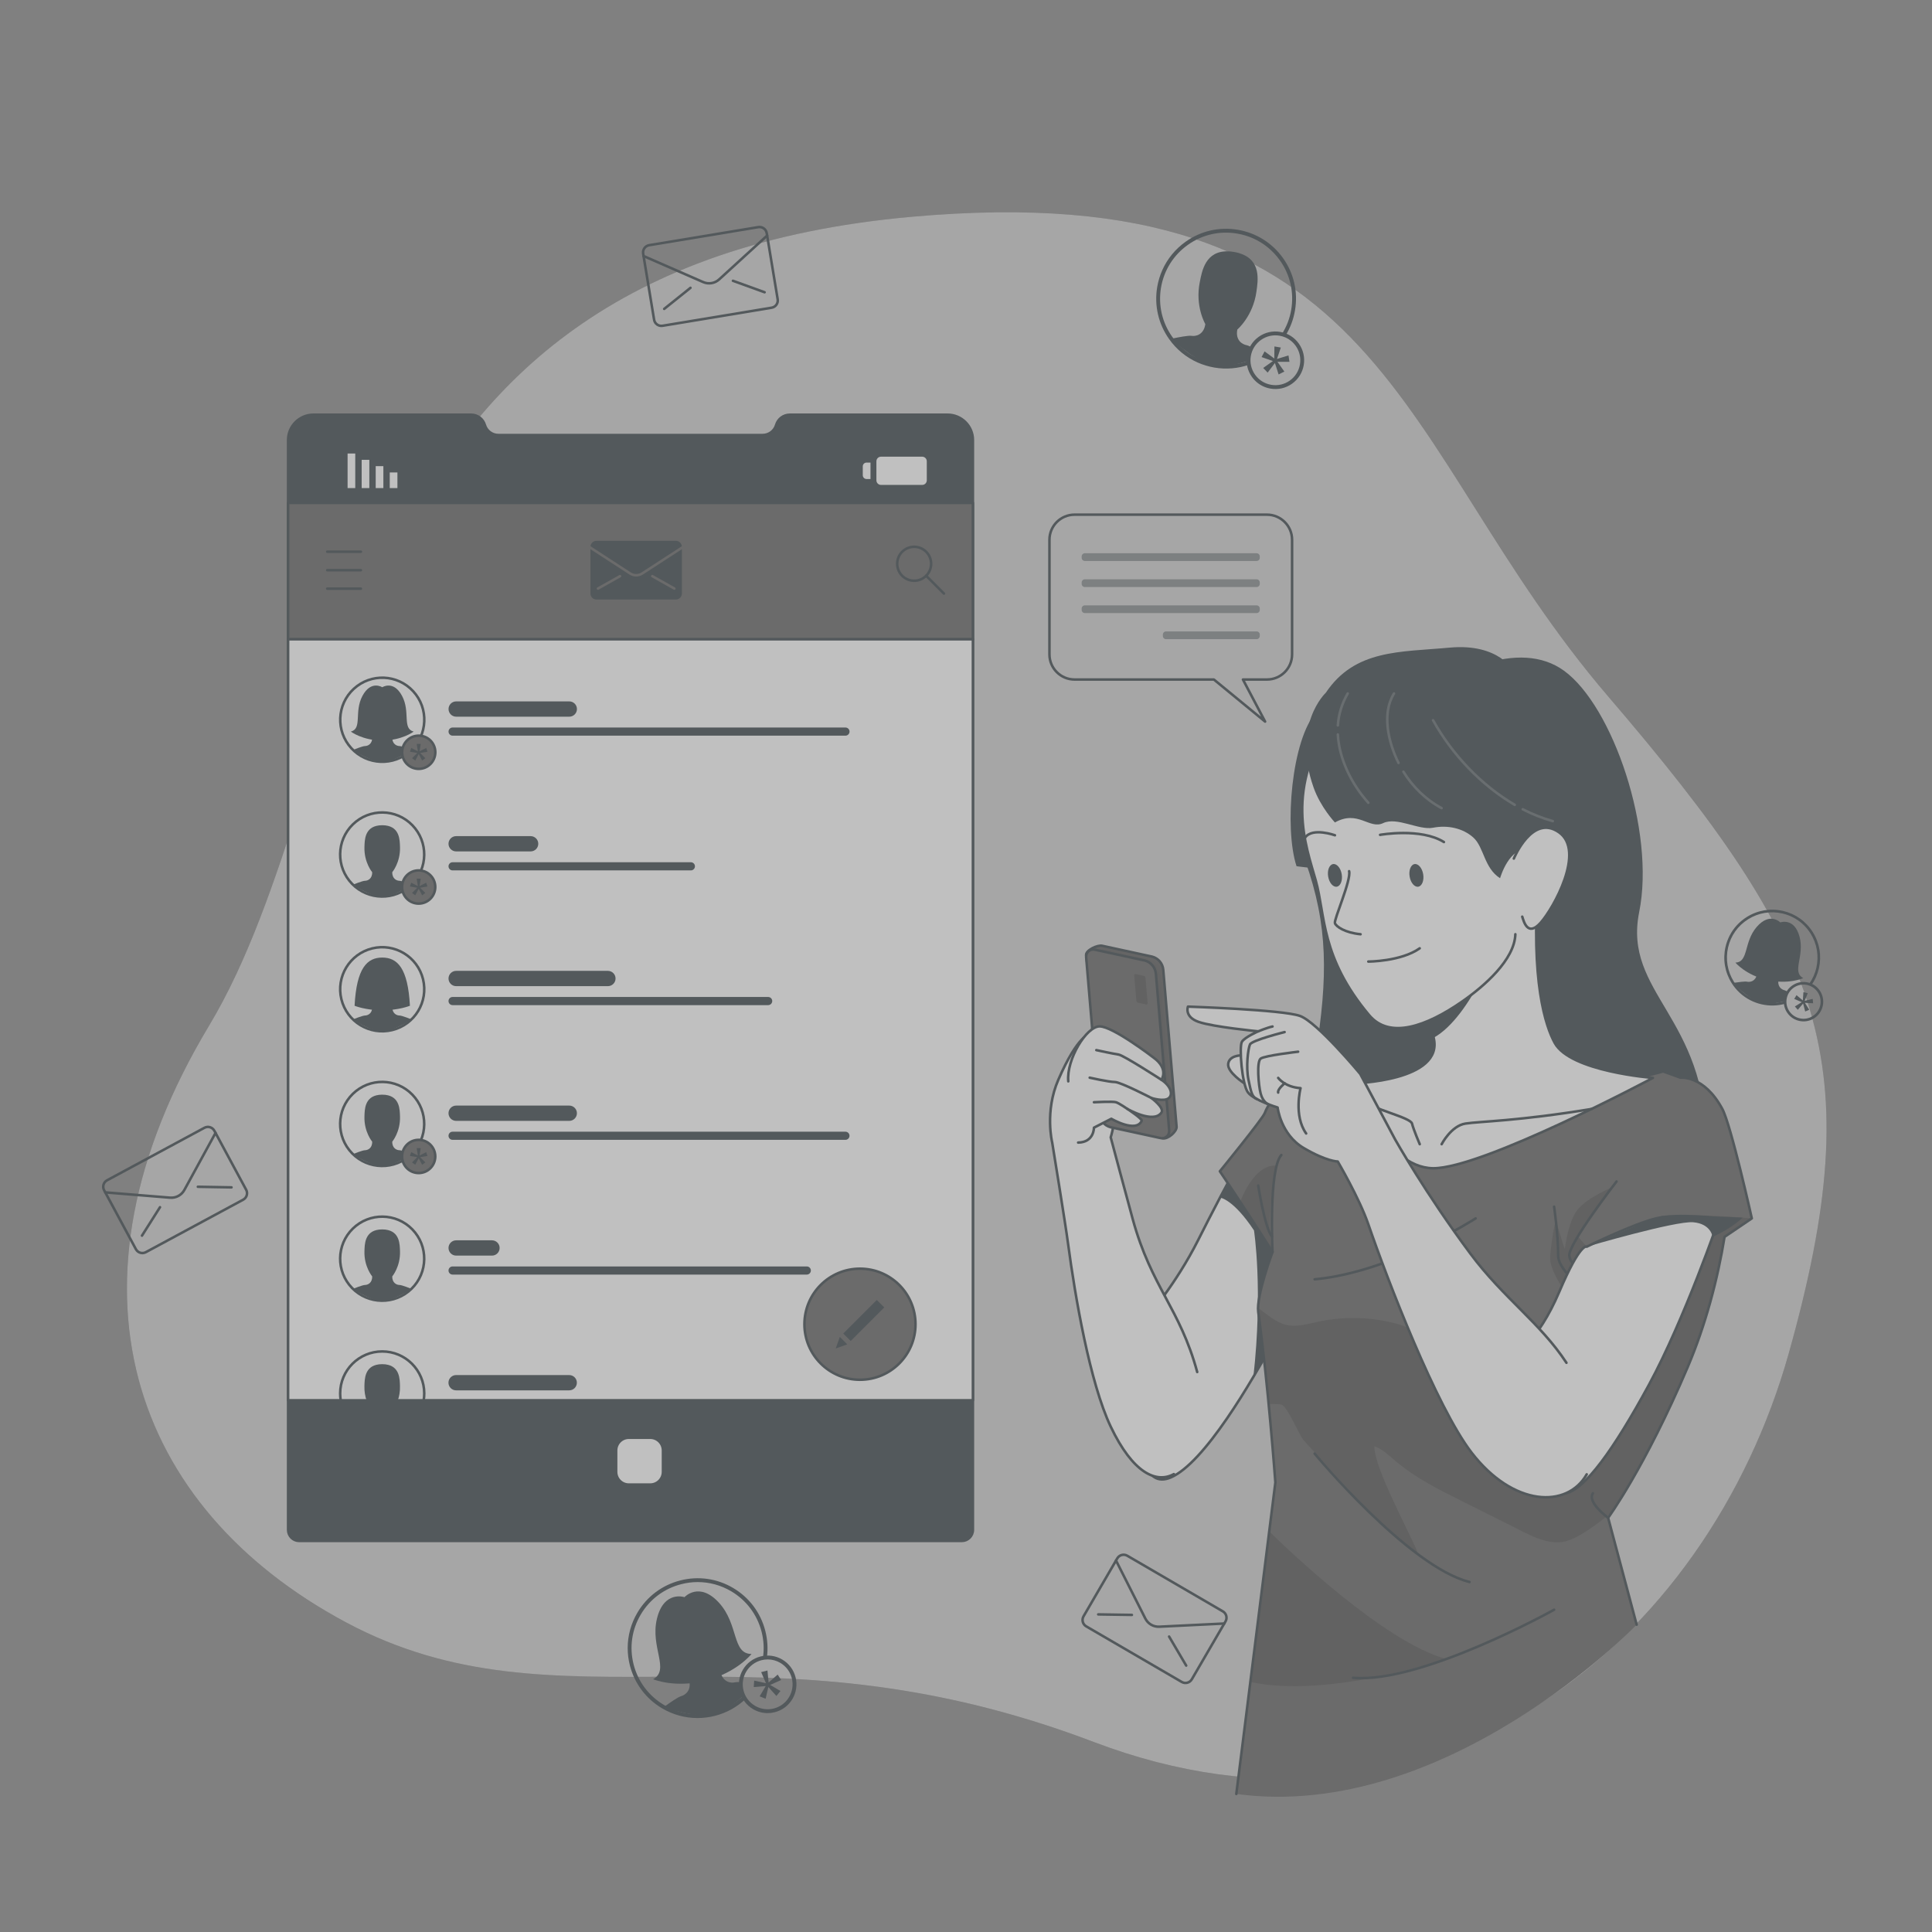 <?xml version="1.0" encoding="UTF-8"?> <svg xmlns="http://www.w3.org/2000/svg" width="149" height="149" viewBox="0 0 149 149" fill="none"><rect x="0" y="0" width="149" height="149" fill="#808080" stroke="none"/><g opacity="0.5"><path d="M70.343 16.716C107.305 13.424 107.368 34.279 124.022 53.707C140.676 73.135 144.24 81.943 137.962 104.339C131.684 126.735 110.527 144.292 84.354 134.344C58.182 124.397 43.189 133.949 26.68 125.116C10.172 116.283 4.042 99.216 16.125 79.102C28.209 58.988 24.766 20.775 70.343 16.716Z" fill="#555555"></path><path opacity="0.7" d="M70.343 16.716C107.305 13.424 107.368 34.279 124.022 53.707C140.676 73.135 144.24 81.943 137.962 104.339C131.684 126.735 110.527 144.292 84.354 134.344C58.182 124.397 43.189 133.949 26.68 125.116C10.172 116.283 4.042 99.216 16.125 79.102C28.209 58.988 24.766 20.775 70.343 16.716Z" fill="white"></path><path d="M59.02 125.767C58.662 124.373 57.783 123.202 56.544 122.469C55.307 121.736 53.856 121.53 52.461 121.888C51.066 122.245 49.895 123.124 49.162 124.364C48.664 125.204 48.408 126.146 48.408 127.1C48.408 127.55 48.465 127.999 48.578 128.446C48.939 129.841 49.818 131.012 51.054 131.745C51.898 132.246 52.837 132.499 53.79 132.499C54.24 132.499 54.693 132.443 55.14 132.329C56.031 132.1 56.83 131.659 57.479 131.048C57.426 130.965 57.375 130.878 57.333 130.789C57.333 130.786 57.33 130.783 57.33 130.78C56.705 131.385 55.93 131.817 55.066 132.04C53.796 132.365 52.476 132.195 51.332 131.558C51.29 131.537 51.248 131.513 51.206 131.489C50.622 131.143 50.122 130.693 49.725 130.166C49.329 129.636 49.037 129.031 48.867 128.372C48.53 127.055 48.724 125.684 49.418 124.516C50.11 123.345 51.218 122.513 52.535 122.177C52.959 122.066 53.385 122.013 53.808 122.013C54.711 122.013 55.599 122.254 56.395 122.725C57.563 123.416 58.394 124.525 58.734 125.842C58.907 126.512 58.94 127.198 58.838 127.862C58.943 127.845 59.044 127.833 59.145 127.83C59.237 127.15 59.196 126.453 59.02 125.767Z" fill="#263238"></path><path d="M57.332 130.789C56.822 131.251 56.161 131.766 55.502 132.043C55.368 132.1 55.234 132.151 55.103 132.183C54.969 132.219 54.826 132.24 54.683 132.255C53.199 132.41 51.199 131.656 51.199 131.656C51.199 131.656 51.25 131.617 51.33 131.557C51.619 131.349 52.296 130.869 52.534 130.81C52.841 130.729 53.366 130.357 53.133 129.552C53.133 129.552 51.837 128.628 51.423 126.757C51.238 125.94 50.818 124.358 52.487 123.699V123.696C52.612 123.649 52.746 123.607 52.892 123.568C53.035 123.532 53.175 123.506 53.306 123.485L53.309 123.491C55.088 123.264 55.481 124.852 55.714 125.654C56.25 127.496 55.559 128.929 55.559 128.929C55.744 129.746 56.381 129.823 56.688 129.743C56.778 129.722 56.945 129.719 57.138 129.728C57.12 129.954 57.138 130.187 57.198 130.416C57.231 130.544 57.275 130.663 57.329 130.78C57.329 130.783 57.332 130.786 57.332 130.789Z" fill="#263238"></path><path d="M59.2 132.12C58.808 132.12 58.421 132.015 58.074 131.81C57.564 131.508 57.202 131.025 57.055 130.451C56.908 129.877 56.993 129.28 57.294 128.77C57.596 128.259 58.079 127.897 58.653 127.75C59.227 127.603 59.824 127.688 60.334 127.99C60.844 128.292 61.207 128.774 61.354 129.348C61.501 129.922 61.416 130.52 61.114 131.03C60.812 131.54 60.33 131.902 59.756 132.049C59.572 132.096 59.385 132.12 59.2 132.12ZM59.208 127.978C59.047 127.978 58.886 127.998 58.727 128.039C58.23 128.167 57.812 128.48 57.55 128.922C57.289 129.363 57.215 129.88 57.343 130.378C57.471 130.875 57.784 131.292 58.226 131.553C58.667 131.815 59.184 131.888 59.681 131.761C60.178 131.633 60.596 131.32 60.857 130.878C61.118 130.437 61.192 129.919 61.065 129.422C60.937 128.925 60.624 128.508 60.182 128.246C59.882 128.069 59.547 127.978 59.208 127.978Z" fill="#263238"></path><path d="M59.071 129.81L58.703 128.957L59.188 128.832L59.276 129.758L59.976 129.147L60.244 129.567L59.399 129.944L60.191 130.413L59.877 130.798L59.257 130.107L59.046 131.012L58.585 130.825L59.054 130.033L58.131 130.109L58.165 129.612L59.071 129.81Z" fill="#263238"></path><path d="M55.451 123.608C53.921 121.934 52.79 123.176 52.79 123.176C52.79 123.176 51.201 122.632 50.665 124.836C50.13 127.039 51.69 128.774 50.369 129.505C50.369 129.505 52.05 130.219 54.44 129.606C56.829 128.993 57.959 127.557 57.959 127.557C56.449 127.553 56.981 125.281 55.451 123.608Z" fill="#263238"></path><path d="M140.28 74.674C140.499 73.711 140.331 72.722 139.806 71.886C139.282 71.05 138.462 70.469 137.5 70.249C136.538 70.029 135.548 70.197 134.712 70.723C134.145 71.079 133.693 71.572 133.393 72.153C133.252 72.428 133.145 72.72 133.074 73.028C132.855 73.991 133.024 74.981 133.547 75.816C133.904 76.386 134.397 76.835 134.978 77.135C135.252 77.276 135.546 77.384 135.854 77.455C136.469 77.595 137.094 77.577 137.682 77.409C137.676 77.341 137.672 77.272 137.675 77.205C137.676 77.203 137.675 77.2 137.676 77.198C137.104 77.371 136.496 77.391 135.899 77.255C135.023 77.055 134.272 76.537 133.775 75.789C133.756 75.763 133.738 75.735 133.72 75.708C133.473 75.314 133.309 74.882 133.233 74.436C133.158 73.988 133.17 73.528 133.273 73.073C133.481 72.165 134.03 71.39 134.82 70.896C135.609 70.399 136.546 70.241 137.454 70.449C137.747 70.514 138.024 70.616 138.281 70.749C138.832 71.032 139.297 71.458 139.634 71.995C140.129 72.783 140.288 73.72 140.081 74.629C139.976 75.093 139.781 75.521 139.51 75.894C139.58 75.916 139.645 75.94 139.708 75.97C139.978 75.585 140.171 75.147 140.28 74.674Z" fill="#263238"></path><path d="M137.675 77.205C137.219 77.326 136.654 77.433 136.165 77.395C136.066 77.387 135.968 77.376 135.878 77.355C135.785 77.335 135.691 77.302 135.599 77.266C134.646 76.895 133.664 75.807 133.664 75.807C133.664 75.807 133.707 75.8 133.775 75.789C134.017 75.752 134.58 75.672 134.744 75.711C134.956 75.758 135.393 75.696 135.504 75.132C135.504 75.132 135.004 74.162 135.339 72.891C135.482 72.336 135.723 71.239 136.947 71.362L136.948 71.36C137.04 71.37 137.134 71.387 137.236 71.409C137.334 71.432 137.428 71.46 137.514 71.488V71.493C138.67 71.913 138.411 73.005 138.301 73.567C138.049 74.858 137.178 75.514 137.178 75.514C137.034 76.07 137.398 76.317 137.611 76.365C137.672 76.38 137.774 76.43 137.89 76.497C137.808 76.629 137.745 76.777 137.71 76.935C137.69 77.024 137.68 77.111 137.676 77.198C137.675 77.2 137.675 77.203 137.675 77.205Z" fill="#263238"></path><path d="M138.391 78.603C138.152 78.48 137.949 78.294 137.802 78.061C137.586 77.716 137.517 77.309 137.607 76.912C137.698 76.516 137.937 76.179 138.281 75.963C138.625 75.746 139.033 75.677 139.429 75.768C139.825 75.858 140.163 76.097 140.379 76.442C140.595 76.786 140.664 77.194 140.574 77.59C140.483 77.986 140.244 78.324 139.9 78.54C139.556 78.756 139.148 78.825 138.752 78.734C138.625 78.705 138.504 78.661 138.391 78.603ZM139.696 76.081C139.599 76.031 139.494 75.992 139.384 75.967C139.041 75.889 138.688 75.948 138.39 76.135C138.092 76.323 137.885 76.615 137.807 76.958C137.728 77.301 137.788 77.654 137.975 77.952C138.163 78.25 138.455 78.457 138.798 78.535C139.141 78.614 139.494 78.554 139.791 78.367C140.089 78.18 140.297 77.888 140.375 77.545C140.453 77.202 140.393 76.849 140.206 76.55C140.079 76.348 139.903 76.188 139.696 76.081Z" fill="#263238"></path><path d="M139.039 77.155L139.083 76.519L139.418 76.595L139.181 77.187L139.799 77.035L139.831 77.375L139.197 77.34L139.533 77.874L139.22 78.01L139.06 77.394L138.648 77.879L138.425 77.621L138.959 77.285L138.373 77.041L138.55 76.749L139.039 77.155Z" fill="#263238"></path><path d="M138.785 72.239C138.378 70.738 137.299 71.139 137.299 71.139C137.299 71.139 136.501 70.309 135.483 71.484C134.464 72.659 134.871 74.207 133.836 74.237C133.836 74.237 134.636 75.201 136.285 75.577C137.934 75.954 139.074 75.434 139.074 75.434C138.155 74.957 139.192 73.739 138.785 72.239Z" fill="#263238"></path><path d="M99.874 23.933C100.115 22.514 99.789 21.086 98.955 19.912C98.123 18.739 96.882 17.961 95.462 17.72C94.043 17.479 92.615 17.805 91.441 18.639C90.644 19.204 90.027 19.96 89.639 20.831C89.456 21.242 89.325 21.676 89.246 22.131C89.008 23.551 89.334 24.979 90.165 26.152C90.732 26.952 91.486 27.566 92.357 27.954C92.768 28.137 93.205 28.27 93.659 28.348C94.567 28.501 95.476 28.423 96.318 28.13C96.303 28.032 96.292 27.932 96.29 27.834C96.291 27.831 96.29 27.827 96.291 27.824C95.473 28.122 94.589 28.202 93.709 28.054C92.417 27.834 91.281 27.142 90.495 26.093C90.465 26.058 90.437 26.019 90.408 25.98C90.016 25.427 89.741 24.812 89.594 24.169C89.448 23.523 89.427 22.852 89.54 22.181C89.769 20.841 90.504 19.668 91.613 18.883C92.721 18.094 94.072 17.786 95.412 18.015C95.844 18.086 96.255 18.211 96.641 18.383C97.466 18.75 98.179 19.332 98.714 20.087C99.5 21.194 99.808 22.544 99.582 23.886C99.467 24.568 99.218 25.208 98.855 25.774C98.958 25.8 99.055 25.83 99.149 25.869C99.51 25.285 99.756 24.631 99.874 23.933Z" fill="#263238"></path><path d="M96.289 27.834C95.635 28.049 94.821 28.25 94.107 28.235C93.962 28.232 93.818 28.224 93.685 28.201C93.548 28.179 93.409 28.14 93.272 28.095C91.854 27.633 90.334 26.13 90.334 26.13C90.334 26.13 90.396 26.115 90.494 26.094C90.843 26.021 91.656 25.858 91.898 25.9C92.211 25.952 92.842 25.825 92.957 24.995C92.957 24.995 92.148 23.624 92.532 21.746C92.695 20.925 92.956 19.309 94.748 19.386L94.749 19.384C94.883 19.391 95.022 19.407 95.171 19.431C95.317 19.457 95.455 19.49 95.584 19.524L95.584 19.53C97.301 20.048 97.014 21.659 96.9 22.485C96.641 24.386 95.426 25.414 95.426 25.414C95.262 26.235 95.813 26.565 96.126 26.617C96.216 26.634 96.37 26.699 96.544 26.786C96.435 26.986 96.357 27.206 96.318 27.439C96.296 27.57 96.288 27.697 96.29 27.825C96.289 27.827 96.29 27.831 96.289 27.834Z" fill="#263238"></path><path d="M97.453 29.81C97.095 29.651 96.784 29.397 96.551 29.069C96.207 28.585 96.073 27.997 96.172 27.413C96.272 26.828 96.592 26.318 97.076 25.974C97.559 25.631 98.147 25.497 98.731 25.596C99.315 25.695 99.826 26.016 100.17 26.499C100.513 26.983 100.647 27.57 100.548 28.155C100.449 28.739 100.128 29.25 99.645 29.593C99.162 29.937 98.574 30.071 97.989 29.971C97.802 29.94 97.622 29.886 97.453 29.81ZM99.146 26.03C98.999 25.965 98.844 25.918 98.682 25.89C98.176 25.805 97.667 25.921 97.248 26.218C96.83 26.515 96.552 26.957 96.466 27.463C96.381 27.969 96.497 28.478 96.794 28.897C97.091 29.315 97.533 29.592 98.039 29.678C98.545 29.764 99.054 29.648 99.472 29.351C99.891 29.054 100.169 28.611 100.254 28.105C100.34 27.599 100.224 27.09 99.927 26.672C99.725 26.387 99.456 26.168 99.146 26.03Z" fill="#263238"></path><path d="M98.276 27.649L98.286 26.719L98.78 26.803L98.484 27.684L99.371 27.411L99.446 27.904L98.52 27.905L99.053 28.656L98.609 28.879L98.324 27.996L97.764 28.736L97.418 28.378L98.169 27.845L97.295 27.539L97.528 27.099L98.276 27.649Z" fill="#263238"></path><path d="M59.51 23.731L51.097 25.125C50.789 25.176 50.497 24.967 50.446 24.659L49.602 19.561C49.55 19.253 49.759 18.961 50.068 18.91L58.481 17.516C58.789 17.465 59.081 17.673 59.132 17.982L59.976 23.08C60.027 23.388 59.819 23.68 59.51 23.731Z" stroke="#263238" stroke-width="0.196" stroke-miterlimit="10" stroke-linecap="round" stroke-linejoin="round"></path><path d="M49.633 19.747L54.231 21.755C54.645 21.936 55.126 21.856 55.459 21.552L59.163 18.168" stroke="#263238" stroke-width="0.196" stroke-miterlimit="10" stroke-linecap="round" stroke-linejoin="round"></path><path d="M51.225 23.823C51.9 23.281 52.576 22.739 53.251 22.198" stroke="#263238" stroke-width="0.196" stroke-miterlimit="10" stroke-linecap="round" stroke-linejoin="round"></path><path d="M58.968 22.54C58.154 22.245 57.34 21.951 56.525 21.655" stroke="#263238" stroke-width="0.196" stroke-miterlimit="10" stroke-linecap="round" stroke-linejoin="round"></path><path d="M91.14 129.717L83.77 125.427C83.499 125.269 83.408 124.923 83.565 124.653L86.165 120.187C86.322 119.916 86.669 119.825 86.939 119.982L94.309 124.273C94.58 124.43 94.671 124.776 94.514 125.047L91.914 129.513C91.757 129.783 91.41 129.874 91.14 129.717Z" stroke="#263238" stroke-width="0.196" stroke-miterlimit="10" stroke-linecap="round" stroke-linejoin="round"></path><path d="M86.07 120.35L88.332 124.829C88.535 125.232 88.957 125.477 89.407 125.455L94.419 125.21" stroke="#263238" stroke-width="0.196" stroke-miterlimit="10" stroke-linecap="round" stroke-linejoin="round"></path><path d="M84.697 124.506C85.563 124.519 86.429 124.533 87.295 124.546" stroke="#263238" stroke-width="0.196" stroke-miterlimit="10" stroke-linecap="round" stroke-linejoin="round"></path><path d="M91.482 128.454C91.043 127.708 90.603 126.962 90.164 126.215" stroke="#263238" stroke-width="0.196" stroke-miterlimit="10" stroke-linecap="round" stroke-linejoin="round"></path><path d="M18.755 92.523L11.248 96.57C10.973 96.719 10.63 96.616 10.481 96.341L8.029 91.793C7.88 91.517 7.983 91.174 8.259 91.026L15.765 86.978C16.04 86.829 16.383 86.932 16.532 87.208L18.984 91.756C19.133 92.031 19.029 92.374 18.755 92.523Z" stroke="#263238" stroke-width="0.196" stroke-miterlimit="10" stroke-linecap="round" stroke-linejoin="round"></path><path d="M8.119 91.959L13.12 92.367C13.57 92.404 13.999 92.173 14.216 91.776L16.622 87.373" stroke="#263238" stroke-width="0.196" stroke-miterlimit="10" stroke-linecap="round" stroke-linejoin="round"></path><path d="M10.949 95.297C11.413 94.566 11.876 93.834 12.339 93.102" stroke="#263238" stroke-width="0.196" stroke-miterlimit="10" stroke-linecap="round" stroke-linejoin="round"></path><path d="M17.855 91.572C16.989 91.557 16.124 91.542 15.258 91.527" stroke="#263238" stroke-width="0.196" stroke-miterlimit="10" stroke-linecap="round" stroke-linejoin="round"></path><path d="M22.219 33.934V117.984C22.219 118.458 22.603 118.84 23.071 118.84H74.178C74.649 118.84 75.033 118.458 75.033 117.984V33.934C75.033 32.861 74.157 31.985 73.084 31.985H60.911C60.428 31.985 59.999 32.303 59.862 32.768C59.794 33.001 59.654 33.197 59.469 33.335C59.284 33.472 59.054 33.552 58.813 33.552H38.439C37.953 33.552 37.527 33.233 37.39 32.768C37.321 32.536 37.181 32.339 36.994 32.202C36.809 32.065 36.579 31.985 36.338 31.985H24.168C23.095 31.985 22.219 32.861 22.219 33.934Z" fill="#263238" stroke="#263238" stroke-width="0.196" stroke-miterlimit="10" stroke-linecap="round" stroke-linejoin="round"></path><path d="M22.219 49.303L75.033 49.303V38.783L22.219 38.783V49.303Z" fill="#555555" stroke="#263238" stroke-width="0.196" stroke-miterlimit="10" stroke-linecap="round" stroke-linejoin="round"></path><path d="M22.219 107.994H75.033L75.033 49.302L22.219 49.302L22.219 107.994Z" fill="white" stroke="#263238" stroke-width="0.196" stroke-miterlimit="10" stroke-linecap="round" stroke-linejoin="round"></path><path d="M48.498 114.495H50.148C50.691 114.495 51.131 114.056 51.131 113.513V111.863C51.131 111.32 50.691 110.88 50.148 110.88H48.498C47.956 110.88 47.516 111.32 47.516 111.863V113.513C47.516 114.056 47.956 114.495 48.498 114.495Z" fill="white" stroke="#263238" stroke-width="0.196" stroke-miterlimit="10" stroke-linecap="round" stroke-linejoin="round"></path><path d="M27.832 42.55H25.238" stroke="#263238" stroke-width="0.196" stroke-miterlimit="10" stroke-linecap="round" stroke-linejoin="round"></path><path d="M27.832 43.974H25.238" stroke="#263238" stroke-width="0.196" stroke-miterlimit="10" stroke-linecap="round" stroke-linejoin="round"></path><path d="M27.832 45.399H25.238" stroke="#263238" stroke-width="0.196" stroke-miterlimit="10" stroke-linecap="round" stroke-linejoin="round"></path><path d="M43.905 55.272H35.181C34.856 55.272 34.592 55.008 34.592 54.683C34.592 54.357 34.856 54.093 35.181 54.093H43.905C44.231 54.093 44.495 54.357 44.495 54.683C44.495 55.008 44.231 55.272 43.905 55.272Z" fill="#263238"></path><path d="M65.204 56.736H34.906C34.733 56.736 34.592 56.595 34.592 56.421C34.592 56.248 34.733 56.107 34.906 56.107H65.204C65.378 56.107 65.518 56.248 65.518 56.421C65.518 56.595 65.377 56.736 65.204 56.736Z" fill="#263238"></path><path d="M31.677 57.894C32.994 56.681 33.079 54.63 31.867 53.313C30.654 51.995 28.603 51.91 27.286 53.123C25.968 54.335 25.883 56.386 27.096 57.704C28.308 59.021 30.359 59.106 31.677 57.894Z" fill="white" stroke="#263238" stroke-width="0.196" stroke-miterlimit="10" stroke-linecap="round" stroke-linejoin="round"></path><path d="M29.742 58.731C30.655 58.596 31.737 57.837 31.737 57.837C31.737 57.837 31.003 57.536 30.807 57.536C30.61 57.536 30.24 57.392 30.255 56.874C30.255 56.874 30.889 56.121 30.851 54.936C30.834 54.419 30.843 53.407 29.742 53.269V53.266C29.659 53.258 29.573 53.252 29.48 53.252C29.388 53.252 29.301 53.258 29.218 53.266V53.269C28.117 53.407 28.126 54.419 28.109 54.936C28.071 56.121 28.705 56.874 28.705 56.874C28.72 57.392 28.35 57.536 28.153 57.536C27.957 57.536 27.223 57.837 27.223 57.837C27.223 57.837 28.305 58.596 29.218 58.731C29.307 58.745 29.395 58.754 29.48 58.754C29.565 58.754 29.653 58.745 29.742 58.731Z" fill="#263238"></path><path d="M32.292 59.297C32.999 59.297 33.573 58.724 33.573 58.016C33.573 57.309 32.999 56.736 32.292 56.736C31.585 56.736 31.012 57.309 31.012 58.016C31.012 58.724 31.585 59.297 32.292 59.297Z" fill="#555555" stroke="#263238" stroke-width="0.196" stroke-miterlimit="10" stroke-linecap="round" stroke-linejoin="round"></path><path d="M32.227 57.941L32.138 57.373H32.447L32.358 57.941L32.871 57.683L32.967 57.976L32.402 58.072L32.805 58.475L32.557 58.657L32.292 58.148L32.027 58.657L31.779 58.475L32.182 58.072L31.617 57.976L31.714 57.683L32.227 57.941Z" fill="#263238"></path><path d="M31.008 53.67C30.349 52.432 29.48 53.002 29.48 53.002C29.48 53.002 28.611 52.432 27.952 53.67C27.292 54.908 27.96 56.187 27.057 56.422C27.057 56.422 27.954 57.108 29.48 57.108C31.006 57.108 31.903 56.422 31.903 56.422C31 56.187 31.668 54.908 31.008 53.67Z" fill="#263238"></path><path d="M30.059 37.642H30.65V36.437H30.059V37.642Z" fill="white"></path><path d="M28.975 37.642H29.566V35.95H28.975V37.642Z" fill="white"></path><path d="M27.893 37.642H28.484V35.463H27.893V37.642Z" fill="white"></path><path d="M26.807 37.642H27.398V34.976H26.807V37.642Z" fill="white"></path><path d="M67.945 35.22H71.121C71.317 35.22 71.476 35.379 71.476 35.575V37.043C71.476 37.239 71.317 37.398 71.121 37.398H67.945C67.749 37.398 67.59 37.239 67.59 37.043V35.575C67.59 35.379 67.749 35.22 67.945 35.22Z" fill="white"></path><path d="M66.831 35.675H67.134V36.943H66.831C66.67 36.943 66.539 36.812 66.539 36.651V35.967C66.539 35.806 66.67 35.675 66.831 35.675Z" fill="white"></path><path d="M71.428 42.554C71.939 43.065 71.939 43.894 71.428 44.405C70.917 44.916 70.088 44.916 69.577 44.405C69.066 43.894 69.066 43.065 69.577 42.554C70.088 42.043 70.916 42.043 71.428 42.554Z" stroke="#263238" stroke-width="0.196" stroke-miterlimit="10" stroke-linecap="round" stroke-linejoin="round"></path><path d="M71.428 44.405L72.8 45.778" stroke="#263238" stroke-width="0.196" stroke-miterlimit="10" stroke-linecap="round" stroke-linejoin="round"></path><path d="M52.122 46.337H46.004C45.691 46.337 45.438 46.084 45.438 45.771V42.176C45.438 41.863 45.691 41.609 46.004 41.609H52.122C52.434 41.609 52.688 41.863 52.688 42.176V45.771C52.688 46.084 52.434 46.337 52.122 46.337Z" fill="#263238" stroke="#555555" stroke-width="0.196" stroke-miterlimit="10" stroke-linecap="round" stroke-linejoin="round"></path><path d="M45.438 42.175L48.596 44.227C48.88 44.411 49.246 44.411 49.53 44.227L52.688 42.175" fill="#263238"></path><path d="M45.438 42.175L48.596 44.227C48.88 44.411 49.246 44.411 49.53 44.227L52.688 42.175" stroke="#555555" stroke-width="0.196" stroke-miterlimit="10" stroke-linecap="round" stroke-linejoin="round"></path><path d="M46.117 45.39C46.684 45.072 47.251 44.753 47.817 44.435L46.117 45.39Z" fill="#263238"></path><path d="M46.117 45.39C46.684 45.072 47.251 44.753 47.817 44.435" stroke="#555555" stroke-width="0.196" stroke-miterlimit="10" stroke-linecap="round" stroke-linejoin="round"></path><path d="M52.007 45.39C51.44 45.072 50.873 44.753 50.307 44.435L52.007 45.39Z" fill="#263238"></path><path d="M52.007 45.39C51.44 45.072 50.873 44.753 50.307 44.435" stroke="#555555" stroke-width="0.196" stroke-miterlimit="10" stroke-linecap="round" stroke-linejoin="round"></path><path d="M40.923 65.663H35.179C34.854 65.663 34.59 65.399 34.59 65.074C34.59 64.748 34.854 64.484 35.179 64.484H40.923C41.249 64.484 41.513 64.748 41.513 65.074C41.513 65.399 41.249 65.663 40.923 65.663Z" fill="#263238"></path><path d="M53.282 67.127H34.904C34.73 67.127 34.59 66.986 34.59 66.812C34.59 66.639 34.73 66.498 34.904 66.498H53.282C53.456 66.498 53.596 66.639 53.596 66.812C53.596 66.986 53.455 67.127 53.282 67.127Z" fill="#263238"></path><path d="M31.735 68.225C33.018 66.977 33.047 64.924 31.799 63.641C30.55 62.357 28.498 62.329 27.215 63.577C25.931 64.825 25.903 66.878 27.151 68.161C28.399 69.445 30.452 69.473 31.735 68.225Z" fill="white" stroke="#263238" stroke-width="0.196" stroke-miterlimit="10" stroke-linecap="round" stroke-linejoin="round"></path><path d="M29.74 69.122C30.653 68.987 31.735 68.228 31.735 68.228C31.735 68.228 31.001 67.927 30.805 67.927C30.608 67.927 30.238 67.783 30.253 67.264C30.253 67.264 30.887 66.512 30.849 65.327C30.832 64.81 30.841 63.797 29.74 63.66V63.657C29.657 63.648 29.571 63.643 29.478 63.643C29.386 63.643 29.299 63.648 29.216 63.657V63.66C28.115 63.797 28.124 64.809 28.107 65.327C28.069 66.512 28.703 67.264 28.703 67.264C28.718 67.783 28.348 67.927 28.151 67.927C27.955 67.927 27.221 68.228 27.221 68.228C27.221 68.228 28.303 68.987 29.216 69.122C29.305 69.135 29.393 69.145 29.478 69.145C29.563 69.145 29.651 69.135 29.74 69.122Z" fill="#263238"></path><path d="M32.288 69.688C32.995 69.688 33.569 69.114 33.569 68.407C33.569 67.7 32.995 67.127 32.288 67.127C31.581 67.127 31.008 67.7 31.008 68.407C31.008 69.114 31.581 69.688 32.288 69.688Z" fill="#555555" stroke="#263238" stroke-width="0.196" stroke-miterlimit="10" stroke-linecap="round" stroke-linejoin="round"></path><path d="M32.225 68.334L32.136 67.766H32.446L32.356 68.334L32.869 68.075L32.965 68.368L32.401 68.464L32.803 68.867L32.555 69.049L32.29 68.54L32.025 69.049L31.777 68.867L32.18 68.464L31.615 68.368L31.712 68.075L32.225 68.334Z" fill="#263238"></path><path d="M46.883 76.054H35.179C34.854 76.054 34.59 75.79 34.59 75.465C34.59 75.139 34.854 74.875 35.179 74.875H46.883C47.209 74.875 47.473 75.139 47.473 75.465C47.473 75.79 47.209 76.054 46.883 76.054Z" fill="#263238"></path><path d="M59.242 77.518H34.904C34.73 77.518 34.59 77.377 34.59 77.203C34.59 77.03 34.73 76.889 34.904 76.889H59.242C59.416 76.889 59.556 77.03 59.556 77.203C59.556 77.377 59.415 77.518 59.242 77.518Z" fill="#263238"></path><path d="M30.249 79.44C31.988 79.014 33.052 77.259 32.626 75.52C32.199 73.781 30.444 72.717 28.705 73.143C26.966 73.569 25.902 75.325 26.328 77.064C26.755 78.802 28.51 79.867 30.249 79.44Z" fill="white" stroke="#263238" stroke-width="0.196" stroke-miterlimit="10" stroke-linecap="round" stroke-linejoin="round"></path><path d="M29.742 79.514C30.655 79.378 31.737 78.619 31.737 78.619C31.737 78.619 31.003 78.318 30.807 78.318C30.61 78.318 30.24 78.174 30.255 77.656C30.255 77.656 30.889 76.903 30.851 75.718C30.834 75.201 30.843 74.189 29.742 74.051V74.048C29.659 74.04 29.573 74.035 29.48 74.035C29.388 74.035 29.301 74.04 29.218 74.048V74.051C28.117 74.189 28.126 75.201 28.109 75.718C28.071 76.904 28.705 77.656 28.705 77.656C28.72 78.174 28.35 78.318 28.153 78.318C27.957 78.318 27.223 78.619 27.223 78.619C27.223 78.619 28.305 79.378 29.218 79.514C29.307 79.527 29.395 79.536 29.48 79.536C29.565 79.536 29.653 79.527 29.742 79.514Z" fill="#263238"></path><path d="M29.48 73.849C28.314 73.849 27.498 74.654 27.346 77.567C27.346 77.567 28.2 77.916 29.48 77.916C30.76 77.916 31.614 77.567 31.614 77.567C31.461 74.654 30.645 73.849 29.48 73.849Z" fill="#263238"></path><path d="M43.903 86.444H35.179C34.854 86.444 34.59 86.18 34.59 85.854C34.59 85.529 34.854 85.265 35.179 85.265H43.903C44.229 85.265 44.493 85.529 44.493 85.854C44.493 86.18 44.229 86.444 43.903 86.444Z" fill="#263238"></path><path d="M65.202 87.907H34.904C34.73 87.907 34.59 87.767 34.59 87.593C34.59 87.419 34.73 87.279 34.904 87.279H65.202C65.376 87.279 65.516 87.419 65.516 87.593C65.516 87.767 65.375 87.907 65.202 87.907Z" fill="#263238"></path><path d="M31.735 89.005C33.018 87.756 33.047 85.704 31.799 84.42C30.55 83.137 28.498 83.109 27.215 84.357C25.931 85.605 25.903 87.658 27.151 88.941C28.399 90.224 30.452 90.253 31.735 89.005Z" fill="white" stroke="#263238" stroke-width="0.196" stroke-miterlimit="10" stroke-linecap="round" stroke-linejoin="round"></path><path d="M29.74 89.902C30.653 89.767 31.735 89.008 31.735 89.008C31.735 89.008 31.001 88.707 30.805 88.707C30.608 88.707 30.238 88.563 30.253 88.045C30.253 88.045 30.887 87.292 30.849 86.107C30.832 85.59 30.841 84.577 29.74 84.44V84.437C29.657 84.428 29.571 84.423 29.478 84.423C29.386 84.423 29.299 84.428 29.216 84.437V84.44C28.115 84.577 28.124 85.59 28.107 86.107C28.069 87.293 28.703 88.045 28.703 88.045C28.718 88.563 28.348 88.707 28.151 88.707C27.955 88.707 27.221 89.008 27.221 89.008C27.221 89.008 28.303 89.767 29.216 89.902C29.305 89.915 29.393 89.925 29.478 89.925C29.563 89.925 29.651 89.916 29.74 89.902Z" fill="#263238"></path><path d="M32.288 90.468C32.995 90.468 33.569 89.895 33.569 89.188C33.569 88.481 32.995 87.907 32.288 87.907C31.581 87.907 31.008 88.481 31.008 89.188C31.008 89.895 31.581 90.468 32.288 90.468Z" fill="#555555" stroke="#263238" stroke-width="0.196" stroke-miterlimit="10" stroke-linecap="round" stroke-linejoin="round"></path><path d="M32.225 89.114L32.136 88.546H32.446L32.356 89.114L32.869 88.856L32.965 89.149L32.401 89.245L32.803 89.648L32.555 89.83L32.29 89.321L32.025 89.83L31.777 89.648L32.18 89.245L31.615 89.149L31.712 88.856L32.225 89.114Z" fill="#263238"></path><path d="M37.943 96.835H35.179C34.854 96.835 34.59 96.571 34.59 96.246C34.59 95.921 34.854 95.656 35.179 95.656H37.943C38.269 95.656 38.533 95.921 38.533 96.246C38.533 96.571 38.269 96.835 37.943 96.835Z" fill="#263238"></path><path d="M62.222 98.299H34.904C34.73 98.299 34.59 98.159 34.59 97.985C34.59 97.811 34.73 97.671 34.904 97.671H62.222C62.396 97.671 62.536 97.811 62.536 97.985C62.536 98.159 62.395 98.299 62.222 98.299Z" fill="#263238"></path><path d="M31.735 99.396C33.018 98.148 33.047 96.095 31.799 94.812C30.55 93.528 28.498 93.5 27.215 94.748C25.931 95.997 25.903 98.049 27.151 99.332C28.399 100.616 30.452 100.644 31.735 99.396Z" fill="white" stroke="#263238" stroke-width="0.196" stroke-miterlimit="10" stroke-linecap="round" stroke-linejoin="round"></path><path d="M29.74 100.295C30.653 100.159 31.735 99.4 31.735 99.4C31.735 99.4 31.001 99.099 30.805 99.099C30.608 99.099 30.238 98.955 30.253 98.437C30.253 98.437 30.887 97.684 30.849 96.499C30.832 95.982 30.841 94.97 29.74 94.832V94.829C29.657 94.821 29.571 94.816 29.478 94.816C29.386 94.816 29.299 94.821 29.216 94.829V94.832C28.115 94.97 28.124 95.982 28.107 96.499C28.069 97.684 28.703 98.437 28.703 98.437C28.718 98.955 28.348 99.099 28.151 99.099C27.955 99.099 27.221 99.4 27.221 99.4C27.221 99.4 28.303 100.159 29.216 100.295C29.305 100.308 29.393 100.317 29.478 100.317C29.563 100.317 29.651 100.308 29.74 100.295Z" fill="#263238"></path><path d="M43.899 107.227H35.175C34.85 107.227 34.586 106.963 34.586 106.637C34.586 106.312 34.85 106.048 35.175 106.048H43.899C44.225 106.048 44.489 106.312 44.489 106.637C44.489 106.963 44.225 107.227 43.899 107.227Z" fill="#263238"></path><path d="M32.719 107.465C32.719 107.647 32.704 107.823 32.674 107.996H26.279C26.249 107.823 26.234 107.647 26.234 107.465C26.234 105.677 27.686 104.226 29.477 104.226C31.268 104.226 32.719 105.677 32.719 107.465Z" fill="white" stroke="#263238" stroke-width="0.196" stroke-miterlimit="10" stroke-linecap="round" stroke-linejoin="round"></path><path d="M30.847 106.89C30.862 107.322 30.787 107.695 30.683 107.996H28.269C28.165 107.695 28.09 107.322 28.105 106.89C28.123 106.375 28.114 105.362 29.214 105.224V105.221C29.297 105.212 29.384 105.207 29.476 105.207C29.569 105.207 29.655 105.212 29.738 105.221V105.224C30.841 105.362 30.832 106.375 30.847 106.89Z" fill="#263238"></path><path d="M66.323 106.41C68.688 106.41 70.606 104.492 70.606 102.126C70.606 99.761 68.688 97.843 66.323 97.843C63.957 97.843 62.039 99.761 62.039 102.126C62.039 104.492 63.957 106.41 66.323 106.41Z" fill="#555555" stroke="#263238" stroke-width="0.196" stroke-miterlimit="10" stroke-linecap="round" stroke-linejoin="round"></path><path d="M68.196 100.832L67.621 100.257L65.033 102.845L65.608 103.42L68.196 100.832Z" fill="#263238"></path><path d="M64.769 103.104L64.453 103.996L65.344 103.68L64.769 103.104Z" fill="#263238"></path><path d="M82.873 39.692H97.71C98.78 39.692 99.648 40.559 99.648 41.63V50.469C99.648 51.539 98.78 52.406 97.71 52.406H95.858L97.568 55.65L93.617 52.406H82.873C81.803 52.406 80.936 51.539 80.936 50.469V41.63C80.935 40.559 81.803 39.692 82.873 39.692Z" stroke="#263238" stroke-width="0.196" stroke-miterlimit="10" stroke-linecap="round" stroke-linejoin="round"></path><g opacity="0.5"><path d="M83.665 43.264H96.912C97.047 43.264 97.157 43.155 97.157 43.019V42.913C97.157 42.777 97.047 42.667 96.912 42.667H83.665C83.53 42.667 83.42 42.777 83.42 42.913V43.019C83.42 43.154 83.53 43.264 83.665 43.264Z" fill="#263238"></path><path d="M83.665 45.274H96.912C97.047 45.274 97.157 45.164 97.157 45.029V44.922C97.157 44.787 97.047 44.677 96.912 44.677H83.665C83.53 44.677 83.42 44.786 83.42 44.922V45.029C83.42 45.164 83.53 45.274 83.665 45.274Z" fill="#263238"></path><path d="M83.665 47.283H96.912C97.047 47.283 97.157 47.174 97.157 47.038V46.931C97.157 46.796 97.047 46.686 96.912 46.686H83.665C83.53 46.686 83.42 46.796 83.42 46.931V47.038C83.42 47.174 83.53 47.283 83.665 47.283Z" fill="#263238"></path><path d="M89.927 49.294H96.913C97.048 49.294 97.158 49.184 97.158 49.048V48.941C97.158 48.806 97.049 48.696 96.913 48.696H89.927C89.791 48.696 89.682 48.806 89.682 48.941V49.048C89.682 49.184 89.791 49.294 89.927 49.294Z" fill="#263238"></path></g><path d="M101.386 97.234C101.386 97.234 101.383 97.24 101.38 97.252C101.237 97.556 99.175 101.958 96.663 106.186C96.004 107.298 95.316 108.394 94.621 109.405C93.11 111.604 91.579 113.383 90.306 113.937C86.137 115.752 88.506 101.531 88.506 101.531C88.506 101.531 90.661 99.091 92.407 95.631C92.905 94.648 93.483 93.506 94.088 92.362C94.553 91.483 95.029 90.604 95.497 89.79C96.555 87.943 97.542 86.453 98.141 86.161C98.796 85.839 99.702 89.161 100.388 92.252C100.963 94.823 101.386 97.234 101.386 97.234Z" fill="white" stroke="#263238" stroke-width="0.196" stroke-miterlimit="10" stroke-linecap="round" stroke-linejoin="round"></path><path d="M101.386 97.234C101.386 97.234 101.383 97.24 101.38 97.252C101.237 97.556 99.175 101.958 96.663 106.186C97.419 99.419 96.71 94.892 96.71 94.892C95.098 92.455 94.088 92.362 94.088 92.362C94.553 91.483 95.03 90.604 95.497 89.79L97.631 87.797L100.388 92.252C100.963 94.824 101.386 97.234 101.386 97.234Z" fill="#263238"></path><path d="M120.615 51.724C124.38 54.45 127.676 64.083 126.418 70.341C125.161 76.599 131.629 78.4 131.605 88.264C131.599 91.019 123.078 102.211 113.175 96.237C103.273 90.264 100.522 87.328 101.465 81.33C102.408 75.332 102.447 71.402 100.659 66.372C98.871 61.342 113.779 46.776 120.615 51.724Z" fill="#263238"></path><path d="M135.102 93.965L132.998 95.392C132.476 98.632 131.535 102.199 130.152 105.45C127.503 111.669 125.158 115.376 124.338 116.601C124.338 116.601 124.338 116.604 124.335 116.607C124.132 116.905 124.022 117.054 124.022 117.054L126.221 125.3C126.221 125.3 111.548 140.554 95.346 138.352L96.427 129.713L97.885 118.103L98.358 114.327C98.358 114.327 98.159 111.619 97.84 108.284C97.622 105.986 97.348 103.391 97.038 101.18C97.026 101.09 97.02 100.992 97.023 100.879C97.047 99.484 98.141 96.552 98.141 96.552C97.217 95.088 96.341 93.742 95.641 92.678C94.699 91.25 94.076 90.332 94.076 90.332C94.076 90.332 97.363 86.303 97.539 85.844C98.576 83.13 102.2 83.636 102.2 83.636C102.2 83.636 102.513 83.282 103.177 83.112C104.9 82.68 109.796 86.113 112.469 86.139C115.139 86.166 128.266 82.632 128.266 82.632L129.601 83.112C129.601 83.112 131.41 82.897 132.822 85.514C133.502 86.768 135.102 93.965 135.102 93.965Z" fill="#555555"></path><path opacity="0.3" d="M111.542 127.949C111.542 127.949 102.423 131.028 96.428 129.714L97.885 118.104C99.184 119.382 106.718 126.641 111.542 127.949Z" fill="black" fill-opacity="0.7"></path><path opacity="0.3" d="M98.141 96.552C97.217 95.089 96.341 93.742 95.641 92.678C96.26 91.185 97.181 89.808 98.457 89.889C98.457 89.889 97.566 93.846 98.141 96.552Z" fill="black" fill-opacity="0.7"></path><path opacity="0.3" d="M127.715 93.965C126.079 94.507 122.372 96.15 122.372 96.15L121.687 95.354L124.323 91.574C124.323 91.574 122.467 92.327 121.687 93.27C120.907 94.214 120.701 96.323 120.672 96.315C120.642 96.306 119.987 94.096 119.987 94.096C119.987 94.096 119.699 95.157 119.552 96.895C119.467 97.892 120.563 99.518 121.513 100.724L119.857 109.542C117.75 108.26 115.643 106.979 113.536 105.7C112.544 105.098 111.555 104.497 110.565 103.895C110.321 103.746 110.035 103.614 109.811 103.436C109.466 103.155 109.239 102.792 108.837 102.551C108.387 102.279 107.874 102.121 107.365 101.999C105.481 101.555 103.497 101.534 101.604 101.946C100.806 102.118 99.986 102.366 99.194 102.178C98.377 101.984 97.722 101.356 97.024 100.879C97.021 100.992 97.027 101.09 97.039 101.18C97.349 103.391 97.623 105.986 97.841 108.284C97.954 108.284 98.067 108.281 98.18 108.281C98.401 108.278 98.624 108.278 98.836 108.335C99.292 108.46 100.198 110.683 100.511 111.035C102.796 113.585 106.62 117.898 109.397 119.9C108.843 118.41 105.943 113.195 105.997 111.544C106.62 111.753 107.106 112.233 107.606 112.659C109.114 113.952 110.914 114.852 112.69 115.74C113.998 116.396 115.309 117.048 116.618 117.704C117.804 118.297 119.38 119.233 120.751 118.866C121.874 118.565 123.29 117.439 124.187 116.726C124.238 116.688 124.288 116.646 124.336 116.607C124.339 116.604 124.339 116.601 124.339 116.601C125.158 115.376 127.504 111.669 130.153 105.45C131.536 102.199 132.477 98.632 132.999 95.393L135.103 93.965C135.103 93.965 129.351 93.423 127.715 93.965Z" fill="black" fill-opacity="0.7"></path><path d="M95.347 138.354L98.359 114.329C98.359 114.329 97.793 106.602 97.038 101.179C96.869 99.963 98.142 96.552 98.142 96.552C95.975 93.124 94.078 90.333 94.078 90.333C94.078 90.333 97.365 86.304 97.54 85.844C98.577 83.129 102.202 83.636 102.202 83.636C102.202 83.636 102.514 83.281 103.177 83.113C104.9 82.679 109.797 86.113 112.469 86.14C115.141 86.167 128.266 82.631 128.266 82.631L129.602 83.113C129.602 83.113 131.41 82.897 132.824 85.515C133.503 86.77 135.103 93.965 135.103 93.965L133 95.391C132.477 98.632 131.536 102.199 130.152 105.449C126.851 113.203 124.022 117.055 124.022 117.055L126.222 125.299" stroke="#263238" stroke-width="0.196" stroke-miterlimit="10" stroke-linecap="round" stroke-linejoin="round"></path><path d="M124.67 91.119C124.67 91.119 120.936 95.942 121.027 96.85C121.118 97.758 122.848 98.664 122.848 98.664" stroke="#263238" stroke-width="0.196" stroke-miterlimit="10" stroke-linecap="round" stroke-linejoin="round"></path><path d="M119.855 93.06C119.855 93.06 120.17 95.193 120.17 96.85C120.17 98.507 124.669 101.257 124.669 101.257" stroke="#263238" stroke-width="0.196" stroke-miterlimit="10" stroke-linecap="round" stroke-linejoin="round"></path><path d="M98.14 96.552C98.14 96.552 97.828 90.175 98.821 89.075" stroke="#263238" stroke-width="0.196" stroke-miterlimit="10" stroke-linecap="round" stroke-linejoin="round"></path><path d="M97.037 91.433C97.037 91.433 97.552 94.734 98.094 95.363" stroke="#263238" stroke-width="0.196" stroke-miterlimit="10" stroke-linecap="round" stroke-linejoin="round"></path><path d="M113.804 93.965C113.804 93.965 107.36 98.114 101.387 98.664" stroke="#263238" stroke-width="0.196" stroke-miterlimit="10" stroke-linecap="round" stroke-linejoin="round"></path><path d="M101.387 112.104C101.387 112.104 108.617 120.828 113.333 122.007" stroke="#263238" stroke-width="0.196" stroke-miterlimit="10" stroke-linecap="round" stroke-linejoin="round"></path><path d="M124.021 117.055C124.021 117.055 122.381 115.867 122.847 115.164" stroke="#263238" stroke-width="0.196" stroke-miterlimit="10" stroke-linecap="round" stroke-linejoin="round"></path><path d="M119.857 124.145C119.857 124.145 109.599 129.865 104.354 129.394" stroke="#263238" stroke-width="0.196" stroke-miterlimit="10" stroke-linecap="round" stroke-linejoin="round"></path><path d="M92.332 105.814C90.995 100.898 88.806 99.293 87.36 94.029C86.931 92.47 85.66 87.715 85.66 87.715C85.66 87.715 87.283 82.653 84.038 79.765C84.038 79.765 83.149 79.765 81.619 83.275C80.553 85.722 81.148 88.118 81.148 88.118C81.148 88.118 82.157 94.295 82.377 95.956C82.907 99.959 84.059 106.661 85.66 110.024C87.372 113.62 89.179 114.425 90.532 113.685" fill="white"></path><path d="M92.332 105.814C90.995 100.898 88.806 99.293 87.36 94.029C86.931 92.47 85.66 87.715 85.66 87.715C85.66 87.715 87.283 82.653 84.038 79.765C84.038 79.765 83.149 79.765 81.619 83.275C80.553 85.722 81.148 88.118 81.148 88.118C81.148 88.118 82.157 94.295 82.377 95.956C82.907 99.959 84.059 106.661 85.66 110.024C87.372 113.62 89.179 114.425 90.532 113.685" stroke="#263238" stroke-width="0.196" stroke-miterlimit="10" stroke-linecap="round" stroke-linejoin="round"></path><path d="M86.223 86.637L89.683 87.785C90.049 87.879 90.772 87.268 90.74 86.892L89.713 74.796C89.672 74.308 89.326 73.899 88.852 73.777L85.017 72.944C84.651 72.85 83.731 73.288 83.763 73.664L85.361 85.617C85.402 86.106 85.748 86.515 86.223 86.637Z" fill="#555555"></path><mask id="mask0_187_19683" style="mask-type:luminance" maskUnits="userSpaceOnUse" x="83" y="72" width="8" height="16"><path d="M86.221 86.636L89.681 87.784C90.047 87.878 90.77 87.267 90.738 86.891L89.711 74.795C89.67 74.307 89.324 73.898 88.85 73.776L85.016 72.943C84.65 72.849 83.729 73.287 83.761 73.663L85.359 85.616C85.4 86.105 85.746 86.514 86.221 86.636Z" fill="white"></path></mask><g mask="url(#mask0_187_19683)"><path opacity="0.3" d="M86.221 86.636L89.681 87.784C90.047 87.878 90.77 87.267 90.738 86.891L89.711 74.795C89.67 74.307 89.324 73.898 88.85 73.776L85.016 72.944C84.65 72.849 83.729 73.287 83.761 73.664L85.359 85.617C85.4 86.105 85.746 86.514 86.221 86.636Z" fill="black" fill-opacity="0.7"></path></g><path d="M86.223 86.637L89.683 87.785C90.049 87.879 90.772 87.268 90.74 86.892L89.713 74.796C89.672 74.308 89.326 73.899 88.852 73.777L85.017 72.944C84.651 72.85 83.731 73.288 83.763 73.664L85.361 85.617C85.402 86.106 85.748 86.515 86.223 86.637Z" stroke="#263238" stroke-width="0.196" stroke-miterlimit="10" stroke-linecap="round" stroke-linejoin="round"></path><path d="M85.654 86.935L89.488 87.767C89.854 87.862 90.203 87.566 90.171 87.19L89.145 75.094C89.103 74.606 88.757 74.197 88.283 74.075L84.449 73.243C84.083 73.148 83.734 73.444 83.766 73.82L84.792 85.916C84.834 86.404 85.18 86.813 85.654 86.935Z" fill="#555555" stroke="#263238" stroke-width="0.196" stroke-miterlimit="10" stroke-linecap="round" stroke-linejoin="round"></path><path opacity="0.3" d="M87.778 77.333L88.396 77.467C88.455 77.482 88.511 77.434 88.506 77.374L88.341 75.423C88.334 75.344 88.278 75.278 88.202 75.259L87.583 75.124C87.524 75.109 87.468 75.157 87.473 75.218L87.639 77.168C87.645 77.247 87.701 77.313 87.778 77.333Z" fill="black" fill-opacity="0.7"></path><path d="M82.387 83.397C82.238 81.701 83.782 79.156 84.808 79.156C85.834 79.156 88.962 81.563 88.962 81.563C90.171 82.44 89.572 83.275 89.572 83.275C90.284 83.745 90.478 84.382 90.153 84.677C89.79 85.007 88.793 84.677 88.793 84.677C88.793 84.677 89.83 85.435 89.572 85.807C88.962 86.687 86.952 85.526 86.952 85.526C86.952 85.526 88.118 86.295 88.051 86.441C87.611 87.401 85.707 86.282 85.707 86.282L84.368 86.968C84.368 86.968 84.383 88.101 83.148 88.118" fill="white"></path><path d="M82.387 83.397C82.238 81.701 83.782 79.156 84.808 79.156C85.834 79.156 88.962 81.563 88.962 81.563C90.171 82.44 89.572 83.275 89.572 83.275C90.284 83.745 90.478 84.382 90.153 84.677C89.79 85.007 88.793 84.677 88.793 84.677C88.793 84.677 89.83 85.435 89.572 85.807C88.962 86.687 86.952 85.526 86.952 85.526C86.952 85.526 88.118 86.295 88.051 86.441C87.611 87.401 85.707 86.282 85.707 86.282L84.368 86.968C84.368 86.968 84.383 88.101 83.148 88.118" stroke="#263238" stroke-width="0.196" stroke-miterlimit="10" stroke-linecap="round" stroke-linejoin="round"></path><path d="M89.572 83.275C89.572 83.275 86.644 81.383 86.276 81.332C85.907 81.281 84.551 80.987 84.551 80.987" fill="white"></path><path d="M89.572 83.275C89.572 83.275 86.644 81.383 86.276 81.332C85.907 81.281 84.551 80.987 84.551 80.987" stroke="#263238" stroke-width="0.196" stroke-miterlimit="10" stroke-linecap="round" stroke-linejoin="round"></path><path d="M88.794 84.676C88.794 84.676 86.417 83.448 85.981 83.448C85.524 83.448 84.039 83.113 84.039 83.113" fill="white"></path><path d="M88.794 84.676C88.794 84.676 86.417 83.448 85.981 83.448C85.524 83.448 84.039 83.113 84.039 83.113" stroke="#263238" stroke-width="0.196" stroke-miterlimit="10" stroke-linecap="round" stroke-linejoin="round"></path><path d="M86.951 85.525C86.951 85.525 86.319 85.087 86.071 85.007C85.824 84.928 84.367 85.007 84.367 85.007" fill="white"></path><path d="M86.951 85.525C86.951 85.525 86.319 85.087 86.071 85.007C85.824 84.928 84.367 85.007 84.367 85.007" stroke="#263238" stroke-width="0.196" stroke-miterlimit="10" stroke-linecap="round" stroke-linejoin="round"></path><path d="M116.752 104.559C116.752 104.559 118.599 103.521 120.249 99.638C121.9 95.756 122.371 96.149 122.371 96.149C122.371 96.149 125.987 94.376 127.716 93.965C129.445 93.555 132.589 93.965 132.589 93.965C132.589 93.965 129.916 101.744 127.166 106.806C124.415 111.868 122.222 114.857 120.761 115.164C119.3 115.471 116.752 104.559 116.752 104.559Z" fill="white" stroke="#263238" stroke-width="0.196" stroke-miterlimit="10" stroke-linecap="round" stroke-linejoin="round"></path><path d="M127.478 83.13C127.478 83.13 114.324 90.136 110.522 90.098C106.719 90.059 104.352 83.552 104.352 83.552C104.352 83.552 111.383 83.395 110.567 80.034C110.555 79.977 110.54 79.915 110.522 79.855C110.185 78.681 108.895 76.625 108.415 75.886C108.302 75.71 108.233 75.609 108.233 75.609L118.642 67.837C118.039 75.695 119.196 79.14 119.903 80.433C121.116 82.648 127.478 83.13 127.478 83.13Z" fill="white" stroke="#263238" stroke-width="0.196" stroke-miterlimit="10" stroke-linecap="round" stroke-linejoin="round"></path><path d="M115.69 72.242C115.69 72.242 113.521 78.386 110.568 80.034C110.556 79.978 110.541 79.915 110.523 79.856C110.186 78.681 108.896 76.625 108.416 75.886L115.69 72.242Z" fill="#263238"></path><path d="M111.182 88.243C111.182 88.243 111.918 86.821 113.019 86.652C114.119 86.483 117.147 86.455 122.746 85.526" stroke="#263238" stroke-width="0.196" stroke-miterlimit="10" stroke-linecap="round" stroke-linejoin="round"></path><path d="M109.493 88.243C109.493 88.243 109.019 87.135 108.897 86.652C108.774 86.168 105.845 85.561 104.873 84.765" stroke="#263238" stroke-width="0.196" stroke-miterlimit="10" stroke-linecap="round" stroke-linejoin="round"></path><path d="M101.53 54.9C99.605 57.002 99.028 63.857 99.991 66.804C99.991 66.804 104.821 67.497 105.94 66.628C107.06 65.758 101.53 54.9 101.53 54.9Z" fill="#263238"></path><path d="M119.697 68.749C120.162 66.695 122.626 56.741 116.823 52.337C111.02 47.932 103.944 53.806 102.952 55.192C98.952 60.782 100.724 65.227 101.473 67.905C102.222 70.583 101.847 73.83 105.591 78.29C107.164 80.165 109.995 79.167 112.783 77.227C114.456 76.064 116.808 74.02 116.868 72.05" fill="white"></path><path d="M119.697 68.749C120.162 66.695 122.626 56.741 116.823 52.337C111.02 47.932 103.944 53.806 102.952 55.192C98.952 60.782 100.724 65.227 101.473 67.905C102.222 70.583 101.847 73.83 105.591 78.29C107.164 80.165 109.995 79.167 112.783 77.227C114.456 76.064 116.808 74.02 116.868 72.05" stroke="#263238" stroke-width="0.196" stroke-miterlimit="10" stroke-linecap="round" stroke-linejoin="round"></path><path d="M106.436 64.385C106.436 64.385 109.578 63.825 111.358 64.94" stroke="#263238" stroke-width="0.196" stroke-miterlimit="10" stroke-linecap="round" stroke-linejoin="round"></path><path d="M109.76 67.425C109.839 67.907 109.669 68.336 109.38 68.384C109.091 68.432 108.792 68.08 108.713 67.598C108.633 67.116 108.803 66.687 109.092 66.639C109.381 66.592 109.68 66.944 109.76 67.425Z" fill="#263238"></path><path d="M103.477 67.425C103.556 67.907 103.386 68.336 103.097 68.384C102.808 68.432 102.509 68.08 102.43 67.598C102.35 67.116 102.52 66.687 102.809 66.639C103.098 66.592 103.397 66.944 103.477 67.425Z" fill="#263238"></path><path d="M102.953 64.417C102.953 64.417 101.218 63.795 100.658 64.592" stroke="#263238" stroke-width="0.196" stroke-miterlimit="10" stroke-linecap="round" stroke-linejoin="round"></path><path d="M104.047 67.188C104.224 67.865 102.859 70.931 102.952 71.196C103.045 71.461 103.722 71.933 104.931 72.051" stroke="#263238" stroke-width="0.196" stroke-miterlimit="10" stroke-linecap="round" stroke-linejoin="round"></path><path d="M105.527 74.158C105.527 74.158 108.042 74.158 109.491 73.136" stroke="#263238" stroke-width="0.196" stroke-miterlimit="10" stroke-linecap="round" stroke-linejoin="round"></path><path d="M102.25 53.424C102.25 53.424 99.597 55.886 101.306 60.733C101.847 62.266 102.952 63.43 102.952 63.43C104.725 62.431 105.609 63.989 106.67 63.481C107.731 62.973 109.422 64.051 110.522 63.836C111.622 63.621 112.801 63.854 113.626 64.592C114.451 65.331 114.451 66.948 115.689 67.73C115.689 67.73 116.41 65.199 117.929 65.566C119.448 65.933 118.106 70.341 118.106 70.341C118.106 70.341 120.935 67.276 121.525 62.206C122.114 57.137 120.119 52.716 116.75 51.773C116.75 51.773 115.63 49.592 111.799 49.946C107.967 50.3 104.496 50.072 102.25 53.424Z" fill="#263238"></path><path d="M116.75 66.215C116.75 66.215 118.165 62.747 120.228 64.186C122.291 65.625 119.815 70.046 118.813 71.166C117.811 72.286 117.516 71.048 117.398 70.695" fill="white"></path><path d="M116.75 66.215C116.75 66.215 118.165 62.747 120.228 64.186C122.291 65.625 119.815 70.046 118.813 71.166C117.811 72.286 117.516 71.048 117.398 70.695" stroke="#263238" stroke-width="0.196" stroke-miterlimit="10" stroke-linecap="round" stroke-linejoin="round"></path><g opacity="0.2"><path d="M103.178 55.945C103.235 55.077 103.501 54.235 103.939 53.483" stroke="white" stroke-width="0.196" stroke-miterlimit="10" stroke-linecap="round" stroke-linejoin="round"></path><path d="M105.528 61.912C104.252 60.487 103.281 58.572 103.176 56.646" stroke="white" stroke-width="0.196" stroke-miterlimit="10" stroke-linecap="round" stroke-linejoin="round"></path><path d="M108.234 59.517C108.956 60.686 109.966 61.675 111.18 62.325" stroke="white" stroke-width="0.196" stroke-miterlimit="10" stroke-linecap="round" stroke-linejoin="round"></path><path d="M107.509 53.483C106.532 55.053 107.094 57.307 107.856 58.838" stroke="white" stroke-width="0.196" stroke-miterlimit="10" stroke-linecap="round" stroke-linejoin="round"></path><path d="M117.441 62.414C118.18 62.795 118.955 63.105 119.755 63.327" stroke="white" stroke-width="0.196" stroke-miterlimit="10" stroke-linecap="round" stroke-linejoin="round"></path><path d="M110.521 55.547C111.977 58.176 114.231 60.557 116.821 62.072" stroke="white" stroke-width="0.196" stroke-miterlimit="10" stroke-linecap="round" stroke-linejoin="round"></path></g><path d="M95.695 81.395C95.695 81.395 94.799 81.396 94.72 82.049C94.641 82.701 95.973 83.552 95.973 83.552" fill="white"></path><path d="M95.695 81.395C95.695 81.395 94.799 81.396 94.72 82.049C94.641 82.701 95.973 83.552 95.973 83.552" stroke="#263238" stroke-width="0.196" stroke-miterlimit="10" stroke-linecap="round" stroke-linejoin="round"></path><path d="M120.808 105.102C118.794 102.03 115.95 100.108 113.41 96.699C109.943 92.046 107.595 87.876 107.595 87.876L104.899 82.819C104.899 82.819 101.598 78.839 100.262 78.353C98.926 77.868 91.617 77.632 91.617 77.632C91.617 77.632 91.315 78.424 92.448 78.814C93.582 79.204 97.037 79.538 97.037 79.538C97.037 79.538 96.018 79.978 95.782 80.338C95.546 80.697 95.782 83.66 96.253 84.261C96.725 84.863 98.532 85.413 98.532 85.413C98.532 85.413 98.771 87.49 100.538 88.534C102.305 89.578 103.17 89.578 103.17 89.578C103.17 89.578 104.835 92.404 105.528 94.42C107.007 98.722 110.776 108.499 113.488 112.025C116.702 116.202 120.865 116.357 122.371 113.703" fill="white"></path><path d="M120.808 105.102C118.794 102.03 115.95 100.108 113.41 96.699C109.943 92.046 107.595 87.876 107.595 87.876L104.899 82.819C104.899 82.819 101.598 78.839 100.262 78.353C98.926 77.868 91.617 77.632 91.617 77.632C91.617 77.632 91.315 78.424 92.448 78.814C93.582 79.204 97.037 79.538 97.037 79.538C97.037 79.538 96.018 79.978 95.782 80.338C95.546 80.697 95.782 83.66 96.253 84.261C96.725 84.863 98.532 85.413 98.532 85.413C98.532 85.413 98.771 87.49 100.538 88.534C102.305 89.578 103.17 89.578 103.17 89.578C103.17 89.578 104.835 92.404 105.528 94.42C107.007 98.722 110.776 108.499 113.488 112.025C116.702 116.202 120.865 116.357 122.371 113.703" stroke="#263238" stroke-width="0.196" stroke-miterlimit="10" stroke-linecap="round" stroke-linejoin="round"></path><path d="M100.115 81.11C100.115 81.11 97.551 81.405 97.227 81.641C96.902 81.876 97.057 83.705 97.227 84.347C97.396 84.988 97.786 85.15 97.786 85.15" stroke="#263238" stroke-width="0.196" stroke-miterlimit="10" stroke-linecap="round" stroke-linejoin="round"></path><path d="M99.072 79.596C99.072 79.596 96.549 80.225 96.401 80.55C96.254 80.874 96.077 82.269 96.283 83.266C96.49 84.263 96.549 84.574 96.935 84.764" stroke="#263238" stroke-width="0.196" stroke-miterlimit="10" stroke-linecap="round" stroke-linejoin="round"></path><path d="M97.037 79.538C97.037 79.538 97.728 79.253 98.14 79.165" stroke="#263238" stroke-width="0.196" stroke-miterlimit="10" stroke-linecap="round" stroke-linejoin="round"></path><path d="M98.576 83.13C98.576 83.13 99.084 83.841 100.302 83.92C100.302 83.92 99.75 86.042 100.733 87.417" stroke="#263238" stroke-width="0.196" stroke-miterlimit="10" stroke-linecap="round" stroke-linejoin="round"></path><path d="M99.071 83.552C99.071 83.552 98.5 84.014 98.575 84.261" stroke="#263238" stroke-width="0.196" stroke-miterlimit="10" stroke-linecap="round" stroke-linejoin="round"></path><path d="M122.371 96.149C122.371 96.149 127.448 93.933 128.171 93.783C128.894 93.634 134.396 93.906 134.396 93.906C134.396 93.906 133.616 94.708 132.081 95.389C132.081 95.389 131.96 94.381 130.584 94.263C129.209 94.145 122.371 96.149 122.371 96.149Z" fill="#263238"></path></g></svg> 